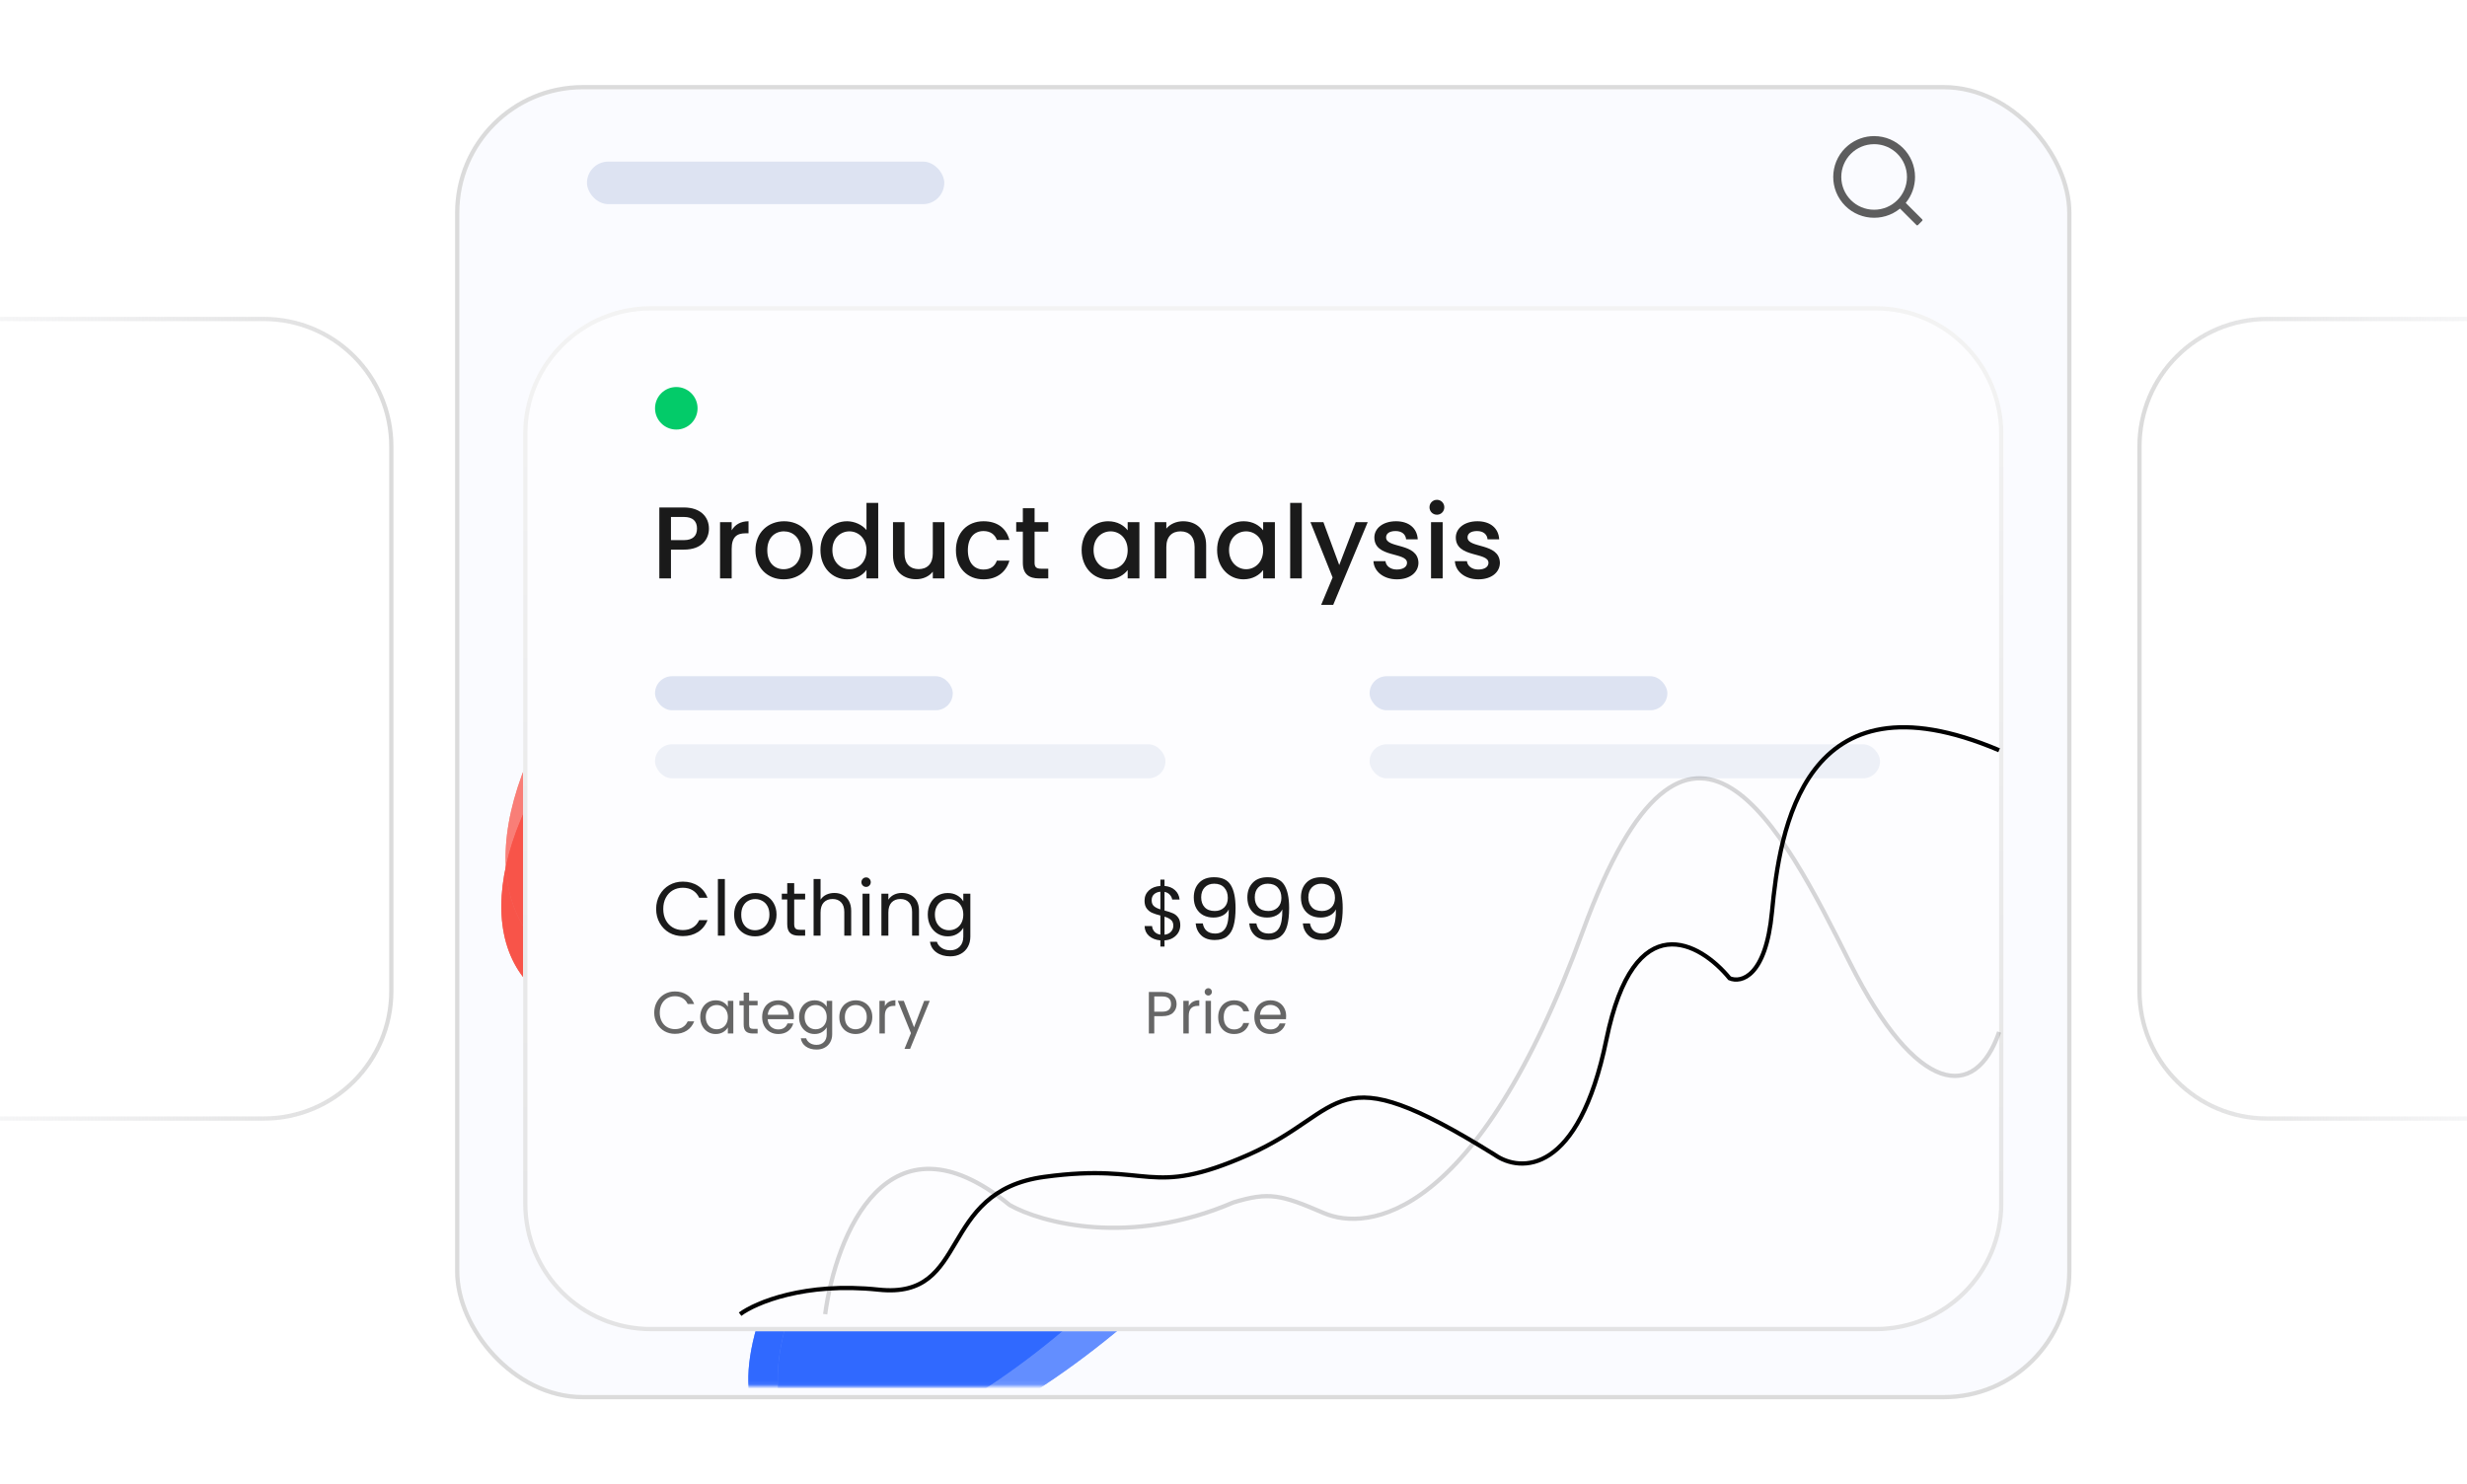 <svg width="580" height="349" viewBox="0 0 580 349" fill="none" xmlns="http://www.w3.org/2000/svg">
<path d="M151.934 134V122.75H150.26V120.878H154.004V134H151.934ZM157.489 130.436H159.379C159.613 131.606 160.387 132.272 161.755 132.272C163.393 132.272 164.221 131.174 164.221 127.826C163.627 128.654 162.493 129.104 161.305 129.104C159.001 129.104 157.129 127.682 157.129 124.91C157.129 122.3 158.731 120.572 161.485 120.572C164.869 120.572 166.003 122.894 166.003 127.196C166.003 131.624 165.067 133.982 161.629 133.982C158.911 133.982 157.651 132.308 157.489 130.436ZM161.665 127.376C163.123 127.376 163.987 126.386 163.987 124.91C163.987 123.236 163.033 122.282 161.539 122.282C160.009 122.282 159.091 123.344 159.091 124.856C159.091 126.206 159.847 127.376 161.665 127.376ZM168.249 127.268C168.249 123.524 169.257 120.644 172.929 120.644C176.601 120.644 177.609 123.524 177.609 127.268C177.609 131.084 176.601 133.964 172.929 133.964C169.257 133.964 168.249 131.084 168.249 127.268ZM175.593 127.268C175.593 124.82 175.323 122.516 172.929 122.516C170.535 122.516 170.265 124.82 170.265 127.268C170.265 129.842 170.535 132.092 172.929 132.092C175.323 132.092 175.593 129.842 175.593 127.268ZM184.172 122.912H186.08V126.638H189.716V128.366H186.08V132.092H184.172V128.366H180.536V126.638H184.172V122.912Z" fill="#1A1A1A"/>
<g filter="url(#filter0_d_1049_158)">
<rect x="107" y="16" width="380" height="309" rx="30" fill="#FAFBFF"/>
<rect x="107.5" y="16.5" width="379" height="308" rx="29.5" stroke="#DBDBDB"/>
</g>
<path d="M580 75H533C516.431 75 503 88.431 503 105V233C503 249.569 516.431 263 533 263H580" stroke="url(#paint0_linear_1049_158)"/>
<path d="M0 75H62C78.569 75 92 88.431 92 105V233C92 249.569 78.569 263 62 263H0" stroke="url(#paint1_linear_1049_158)"/>
<mask id="mask0_1049_158" style="mask-type:alpha" maskUnits="userSpaceOnUse" x="108" y="41" width="284" height="285">
<rect x="108.5" y="41.5" width="283" height="283.899" rx="29.5" fill="white" stroke="#DBDBDB"/>
</mask>
<g mask="url(#mask0_1049_158)">
<g filter="url(#filter1_f_1049_158)">
<ellipse cx="178.549" cy="183.45" rx="39.994" ry="72.348" transform="rotate(49.183 178.549 183.45)" fill="#EC776F"/>
</g>
<g filter="url(#filter2_f_1049_158)">
<ellipse cx="240.506" cy="276.302" rx="33.253" ry="85.458" transform="rotate(44.68 240.506 276.302)" fill="#6E96FF"/>
</g>
<g filter="url(#filter3_f_1049_158)">
<ellipse cx="227.798" cy="237.125" rx="92.12" ry="56.62" transform="rotate(-32.518 227.798 237.125)" fill="#F3AC1F" fill-opacity="0.345"/>
</g>
<g filter="url(#filter4_f_1049_158)">
<ellipse cx="178.549" cy="183.45" rx="39.994" ry="72.348" transform="rotate(49.183 178.549 183.45)" fill="#F85449"/>
</g>
<g filter="url(#filter5_f_1049_158)">
<ellipse cx="227.798" cy="237.125" rx="92.12" ry="56.62" transform="rotate(-32.518 227.798 237.125)" fill="#FFAF0F"/>
</g>
<g filter="url(#filter6_f_1049_158)">
<ellipse cx="240.506" cy="276.302" rx="33.253" ry="85.458" transform="rotate(44.68 240.506 276.302)" fill="#3069FF"/>
</g>
</g>
<g opacity="0.75">
<mask id="mask1_1049_158" style="mask-type:alpha" maskUnits="userSpaceOnUse" x="108" y="12" width="313" height="314">
<rect x="108.5" y="12.5" width="311.909" height="312.899" rx="29.5" fill="white" stroke="#DBDBDB"/>
</mask>
<g mask="url(#mask1_1049_158)">
<g filter="url(#filter7_f_1049_158)">
<ellipse cx="185.729" cy="168.95" rx="44.065" ry="79.713" transform="rotate(49.183 185.729 168.95)" fill="#EC776F"/>
</g>
<g filter="url(#filter8_f_1049_158)">
<ellipse cx="253.994" cy="271.254" rx="36.638" ry="94.157" transform="rotate(44.68 253.994 271.254)" fill="#6E96FF"/>
</g>
<g filter="url(#filter9_f_1049_158)">
<ellipse cx="239.991" cy="228.088" rx="101.497" ry="62.384" transform="rotate(-32.518 239.991 228.088)" fill="#F3AC1F" fill-opacity="0.345"/>
</g>
<g filter="url(#filter10_f_1049_158)">
<ellipse cx="185.729" cy="168.95" rx="44.065" ry="79.713" transform="rotate(49.183 185.729 168.95)" fill="#F85449"/>
</g>
<g filter="url(#filter11_f_1049_158)">
<ellipse cx="239.991" cy="228.088" rx="101.497" ry="62.384" transform="rotate(-32.518 239.991 228.088)" fill="#FFAF0F"/>
</g>
<g filter="url(#filter12_f_1049_158)">
<ellipse cx="253.994" cy="271.254" rx="36.638" ry="94.157" transform="rotate(44.68 253.994 271.254)" fill="#3069FF"/>
</g>
</g>
</g>
<g filter="url(#filter13_d_1049_158)">
<path d="M123 98C123 81.431 136.431 68 153 68H441C457.569 68 471 81.431 471 98V279C471 295.569 457.569 309 441 309H153C136.431 309 123 295.569 123 279V98Z" fill="#FDFDFF"/>
<path d="M123.5 98C123.5 81.708 136.708 68.5 153 68.5H441C457.292 68.5 470.5 81.708 470.5 98V279C470.5 295.292 457.292 308.5 441 308.5H153C136.708 308.5 123.5 295.292 123.5 279V98Z" stroke="url(#paint2_linear_1049_158)"/>
</g>
<g filter="url(#filter14_d_1049_158)">
<circle cx="159" cy="96" r="5" fill="#03CB69"/>
</g>
<path d="M157.747 127H160.771C162.907 127 163.867 125.968 163.867 124.288C163.867 122.56 162.907 121.552 160.771 121.552H157.747V127ZM166.675 124.288C166.675 126.664 165.115 129.232 160.771 129.232H157.747V136H155.011V119.32H160.771C164.731 119.32 166.675 121.576 166.675 124.288ZM172.02 129.04V136H169.284V122.776H172.02V124.696C172.788 123.376 174.108 122.56 175.98 122.56V125.392H175.284C173.268 125.392 172.02 126.232 172.02 129.04ZM191.095 129.376C191.095 133.528 188.023 136.216 184.231 136.216C180.463 136.216 177.607 133.528 177.607 129.376C177.607 125.224 180.583 122.56 184.351 122.56C188.119 122.56 191.095 125.224 191.095 129.376ZM180.391 129.376C180.391 132.376 182.167 133.84 184.231 133.84C186.271 133.84 188.287 132.376 188.287 129.376C188.287 126.376 186.343 124.936 184.303 124.936C182.239 124.936 180.391 126.376 180.391 129.376ZM192.888 129.328C192.888 125.248 195.648 122.56 199.152 122.56C200.88 122.56 202.704 123.376 203.712 124.624V118.24H206.472V136H203.712V134.008C202.872 135.208 201.288 136.216 199.128 136.216C195.648 136.216 192.888 133.408 192.888 129.328ZM203.712 129.376C203.712 126.544 201.768 124.936 199.704 124.936C197.664 124.936 195.696 126.472 195.696 129.328C195.696 132.184 197.664 133.84 199.704 133.84C201.768 133.84 203.712 132.232 203.712 129.376ZM222.042 122.776V136H219.306V134.416C218.442 135.544 216.954 136.192 215.394 136.192C212.298 136.192 209.946 134.248 209.946 130.552V122.776H212.658V130.144C212.658 132.568 213.978 133.816 215.97 133.816C217.986 133.816 219.306 132.568 219.306 130.144V122.776H222.042ZM224.74 129.376C224.74 125.248 227.428 122.56 231.22 122.56C234.46 122.56 236.572 124.168 237.316 126.952H234.364C233.908 125.68 232.852 124.864 231.22 124.864C229.012 124.864 227.548 126.496 227.548 129.376C227.548 132.28 229.012 133.912 231.22 133.912C232.852 133.912 233.86 133.192 234.364 131.824H237.316C236.572 134.416 234.46 136.216 231.22 136.216C227.428 136.216 224.74 133.528 224.74 129.376ZM240.474 132.328V125.008H238.914V122.776H240.474V119.488H243.234V122.776H246.45V125.008H243.234V132.328C243.234 133.312 243.618 133.72 244.77 133.72H246.45V136H244.29C241.938 136 240.474 135.016 240.474 132.328ZM254.294 129.328C254.294 125.248 257.054 122.56 260.534 122.56C262.766 122.56 264.302 123.616 265.118 124.696V122.776H267.878V136H265.118V134.032C264.278 135.16 262.694 136.216 260.486 136.216C257.054 136.216 254.294 133.408 254.294 129.328ZM265.118 129.376C265.118 126.544 263.174 124.936 261.11 124.936C259.07 124.936 257.102 126.472 257.102 129.328C257.102 132.184 259.07 133.84 261.11 133.84C263.174 133.84 265.118 132.232 265.118 129.376ZM280.856 136V128.608C280.856 126.184 279.536 124.936 277.544 124.936C275.528 124.936 274.208 126.184 274.208 128.608V136H271.472V122.776H274.208V124.288C275.096 123.208 276.56 122.56 278.144 122.56C281.24 122.56 283.568 124.504 283.568 128.2V136H280.856ZM286.146 129.328C286.146 125.248 288.906 122.56 292.386 122.56C294.618 122.56 296.154 123.616 296.97 124.696V122.776H299.73V136H296.97V134.032C296.13 135.16 294.546 136.216 292.338 136.216C288.906 136.216 286.146 133.408 286.146 129.328ZM296.97 129.376C296.97 126.544 295.026 124.936 292.962 124.936C290.922 124.936 288.954 126.472 288.954 129.328C288.954 132.184 290.922 133.84 292.962 133.84C295.026 133.84 296.97 132.232 296.97 129.376ZM303.323 136V118.24H306.059V136H303.323ZM314.86 132.856L318.724 122.776H321.556L313.444 142.216H310.612L313.3 135.784L308.092 122.776H311.14L314.86 132.856ZM333.484 132.304C333.484 134.536 331.54 136.216 328.42 136.216C325.252 136.216 323.02 134.344 322.9 131.944H325.732C325.828 133.024 326.86 133.912 328.372 133.912C329.956 133.912 330.796 133.24 330.796 132.328C330.796 129.736 323.116 131.224 323.116 126.376C323.116 124.264 325.084 122.56 328.204 122.56C331.204 122.56 333.172 124.168 333.316 126.808H330.58C330.484 125.656 329.596 124.864 328.108 124.864C326.644 124.864 325.876 125.464 325.876 126.352C325.876 129.016 333.34 127.528 333.484 132.304ZM336.441 136V122.776H339.177V136H336.441ZM337.833 121.024C336.849 121.024 336.081 120.256 336.081 119.272C336.081 118.288 336.849 117.52 337.833 117.52C338.793 117.52 339.561 118.288 339.561 119.272C339.561 120.256 338.793 121.024 337.833 121.024ZM352.633 132.304C352.633 134.536 350.689 136.216 347.569 136.216C344.401 136.216 342.169 134.344 342.049 131.944H344.881C344.977 133.024 346.009 133.912 347.521 133.912C349.105 133.912 349.945 133.24 349.945 132.328C349.945 129.736 342.265 131.224 342.265 126.376C342.265 124.264 344.233 122.56 347.353 122.56C350.353 122.56 352.321 124.168 352.465 126.808H349.729C349.633 125.656 348.745 124.864 347.257 124.864C345.793 124.864 345.025 125.464 345.025 126.352C345.025 129.016 352.489 127.528 352.633 132.304Z" fill="#1A1A1A"/>
<path d="M154.261 213.718C154.261 212.494 154.537 211.396 155.089 210.424C155.641 209.44 156.391 208.672 157.339 208.12C158.299 207.568 159.361 207.292 160.525 207.292C161.893 207.292 163.087 207.622 164.107 208.282C165.127 208.942 165.871 209.878 166.339 211.09H164.377C164.029 210.334 163.525 209.752 162.865 209.344C162.217 208.936 161.437 208.732 160.525 208.732C159.649 208.732 158.863 208.936 158.167 209.344C157.471 209.752 156.925 210.334 156.529 211.09C156.133 211.834 155.935 212.71 155.935 213.718C155.935 214.714 156.133 215.59 156.529 216.346C156.925 217.09 157.471 217.666 158.167 218.074C158.863 218.482 159.649 218.686 160.525 218.686C161.437 218.686 162.217 218.488 162.865 218.092C163.525 217.684 164.029 217.102 164.377 216.346H166.339C165.871 217.546 165.127 218.476 164.107 219.136C163.087 219.784 161.893 220.108 160.525 220.108C159.361 220.108 158.299 219.838 157.339 219.298C156.391 218.746 155.641 217.984 155.089 217.012C154.537 216.04 154.261 214.942 154.261 213.718ZM170.416 206.68V220H168.778V206.68H170.416ZM177.509 220.162C176.585 220.162 175.745 219.952 174.989 219.532C174.245 219.112 173.657 218.518 173.225 217.75C172.805 216.97 172.595 216.07 172.595 215.05C172.595 214.042 172.811 213.154 173.243 212.386C173.687 211.606 174.287 211.012 175.043 210.604C175.799 210.184 176.645 209.974 177.581 209.974C178.517 209.974 179.363 210.184 180.119 210.604C180.875 211.012 181.469 211.6 181.901 212.368C182.345 213.136 182.567 214.03 182.567 215.05C182.567 216.07 182.339 216.97 181.883 217.75C181.439 218.518 180.833 219.112 180.065 219.532C179.297 219.952 178.445 220.162 177.509 220.162ZM177.509 218.722C178.097 218.722 178.649 218.584 179.165 218.308C179.681 218.032 180.095 217.618 180.407 217.066C180.731 216.514 180.893 215.842 180.893 215.05C180.893 214.258 180.737 213.586 180.425 213.034C180.113 212.482 179.705 212.074 179.201 211.81C178.697 211.534 178.151 211.396 177.563 211.396C176.963 211.396 176.411 211.534 175.907 211.81C175.415 212.074 175.019 212.482 174.719 213.034C174.419 213.586 174.269 214.258 174.269 215.05C174.269 215.854 174.413 216.532 174.701 217.084C175.001 217.636 175.397 218.05 175.889 218.326C176.381 218.59 176.921 218.722 177.509 218.722ZM186.719 211.486V217.3C186.719 217.78 186.821 218.122 187.025 218.326C187.229 218.518 187.583 218.614 188.087 218.614H189.293V220H187.817C186.905 220 186.221 219.79 185.765 219.37C185.309 218.95 185.081 218.26 185.081 217.3V211.486H183.803V210.136H185.081V207.652H186.719V210.136H189.293V211.486H186.719ZM196.174 209.956C196.918 209.956 197.59 210.118 198.19 210.442C198.79 210.754 199.258 211.228 199.594 211.864C199.942 212.5 200.116 213.274 200.116 214.186V220H198.496V214.42C198.496 213.436 198.25 212.686 197.758 212.17C197.266 211.642 196.594 211.378 195.742 211.378C194.878 211.378 194.188 211.648 193.672 212.188C193.168 212.728 192.916 213.514 192.916 214.546V220H191.278V206.68H192.916V211.54C193.24 211.036 193.684 210.646 194.248 210.37C194.824 210.094 195.466 209.956 196.174 209.956ZM203.637 208.534C203.325 208.534 203.061 208.426 202.845 208.21C202.629 207.994 202.521 207.73 202.521 207.418C202.521 207.106 202.629 206.842 202.845 206.626C203.061 206.41 203.325 206.302 203.637 206.302C203.937 206.302 204.189 206.41 204.393 206.626C204.609 206.842 204.717 207.106 204.717 207.418C204.717 207.73 204.609 207.994 204.393 208.21C204.189 208.426 203.937 208.534 203.637 208.534ZM204.429 210.136V220H202.791V210.136H204.429ZM212.027 209.956C213.227 209.956 214.199 210.322 214.943 211.054C215.687 211.774 216.059 212.818 216.059 214.186V220H214.439V214.42C214.439 213.436 214.193 212.686 213.701 212.17C213.209 211.642 212.537 211.378 211.685 211.378C210.821 211.378 210.131 211.648 209.615 212.188C209.111 212.728 208.859 213.514 208.859 214.546V220H207.221V210.136H208.859V211.54C209.183 211.036 209.621 210.646 210.173 210.37C210.737 210.094 211.355 209.956 212.027 209.956ZM222.803 209.974C223.655 209.974 224.399 210.16 225.035 210.532C225.683 210.904 226.163 211.372 226.475 211.936V210.136H228.131V220.216C228.131 221.116 227.939 221.914 227.555 222.61C227.171 223.318 226.619 223.87 225.899 224.266C225.191 224.662 224.363 224.86 223.415 224.86C222.119 224.86 221.039 224.554 220.175 223.942C219.311 223.33 218.801 222.496 218.645 221.44H220.265C220.445 222.04 220.817 222.52 221.381 222.88C221.945 223.252 222.623 223.438 223.415 223.438C224.315 223.438 225.047 223.156 225.611 222.592C226.187 222.028 226.475 221.236 226.475 220.216V218.146C226.151 218.722 225.671 219.202 225.035 219.586C224.399 219.97 223.655 220.162 222.803 220.162C221.927 220.162 221.129 219.946 220.409 219.514C219.701 219.082 219.143 218.476 218.735 217.696C218.327 216.916 218.123 216.028 218.123 215.032C218.123 214.024 218.327 213.142 218.735 212.386C219.143 211.618 219.701 211.024 220.409 210.604C221.129 210.184 221.927 209.974 222.803 209.974ZM226.475 215.05C226.475 214.306 226.325 213.658 226.025 213.106C225.725 212.554 225.317 212.134 224.801 211.846C224.297 211.546 223.739 211.396 223.127 211.396C222.515 211.396 221.957 211.54 221.453 211.828C220.949 212.116 220.547 212.536 220.247 213.088C219.947 213.64 219.797 214.288 219.797 215.032C219.797 215.788 219.947 216.448 220.247 217.012C220.547 217.564 220.949 217.99 221.453 218.29C221.957 218.578 222.515 218.722 223.127 218.722C223.739 218.722 224.297 218.578 224.801 218.29C225.317 217.99 225.725 217.564 226.025 217.012C226.325 216.448 226.475 215.794 226.475 215.05Z" fill="#1A1A1A"/>
<path d="M277.491 217.562C277.491 218.138 277.347 218.69 277.059 219.218C276.771 219.734 276.345 220.166 275.781 220.514C275.229 220.862 274.563 221.06 273.783 221.108V222.566H272.811V221.108C271.719 221.012 270.831 220.664 270.147 220.064C269.463 219.452 269.115 218.678 269.103 217.742H270.849C270.897 218.246 271.083 218.684 271.407 219.056C271.743 219.428 272.211 219.662 272.811 219.758V215.258C272.007 215.054 271.359 214.844 270.867 214.628C270.375 214.412 269.955 214.076 269.607 213.62C269.259 213.164 269.085 212.552 269.085 211.784C269.085 210.812 269.421 210.008 270.093 209.372C270.777 208.736 271.683 208.382 272.811 208.31V206.816H273.783V208.31C274.803 208.394 275.625 208.724 276.249 209.3C276.873 209.864 277.233 210.602 277.329 211.514H275.583C275.523 211.094 275.337 210.716 275.025 210.38C274.713 210.032 274.299 209.804 273.783 209.696V214.088C274.575 214.292 275.217 214.502 275.709 214.718C276.213 214.922 276.633 215.252 276.969 215.708C277.317 216.164 277.491 216.782 277.491 217.562ZM270.759 211.694C270.759 212.282 270.933 212.732 271.281 213.044C271.629 213.356 272.139 213.614 272.811 213.818V209.66C272.187 209.72 271.689 209.924 271.317 210.272C270.945 210.608 270.759 211.082 270.759 211.694ZM273.783 219.776C274.431 219.704 274.935 219.47 275.295 219.074C275.667 218.678 275.853 218.204 275.853 217.652C275.853 217.064 275.673 216.614 275.313 216.302C274.953 215.978 274.443 215.72 273.783 215.528V219.776ZM282.782 217.12C282.915 217.88 283.222 218.467 283.702 218.88C284.195 219.293 284.855 219.5 285.682 219.5C286.789 219.5 287.602 219.067 288.122 218.2C288.655 217.333 288.909 215.873 288.882 213.82C288.602 214.42 288.135 214.893 287.482 215.24C286.829 215.573 286.102 215.74 285.302 215.74C284.409 215.74 283.609 215.56 282.902 215.2C282.209 214.827 281.662 214.287 281.262 213.58C280.862 212.873 280.662 212.02 280.662 211.02C280.662 209.593 281.075 208.447 281.902 207.58C282.729 206.7 283.902 206.26 285.422 206.26C287.289 206.26 288.595 206.867 289.342 208.08C290.102 209.293 290.482 211.1 290.482 213.5C290.482 215.18 290.329 216.567 290.022 217.66C289.729 218.753 289.222 219.587 288.502 220.16C287.795 220.733 286.822 221.02 285.582 221.02C284.222 221.02 283.162 220.653 282.402 219.92C281.642 219.187 281.209 218.253 281.102 217.12H282.782ZM285.602 214.2C286.495 214.2 287.229 213.927 287.802 213.38C288.375 212.82 288.662 212.067 288.662 211.12C288.662 210.12 288.382 209.313 287.822 208.7C287.262 208.087 286.475 207.78 285.462 207.78C284.529 207.78 283.782 208.073 283.222 208.66C282.675 209.247 282.402 210.02 282.402 210.98C282.402 211.953 282.675 212.733 283.222 213.32C283.769 213.907 284.562 214.2 285.602 214.2ZM295.38 217.12C295.513 217.88 295.82 218.467 296.3 218.88C296.793 219.293 297.453 219.5 298.28 219.5C299.386 219.5 300.2 219.067 300.72 218.2C301.253 217.333 301.506 215.873 301.48 213.82C301.2 214.42 300.733 214.893 300.08 215.24C299.426 215.573 298.7 215.74 297.9 215.74C297.006 215.74 296.206 215.56 295.5 215.2C294.806 214.827 294.26 214.287 293.86 213.58C293.46 212.873 293.26 212.02 293.26 211.02C293.26 209.593 293.673 208.447 294.5 207.58C295.326 206.7 296.5 206.26 298.02 206.26C299.886 206.26 301.193 206.867 301.94 208.08C302.7 209.293 303.08 211.1 303.08 213.5C303.08 215.18 302.926 216.567 302.62 217.66C302.326 218.753 301.82 219.587 301.1 220.16C300.393 220.733 299.42 221.02 298.18 221.02C296.82 221.02 295.76 220.653 295 219.92C294.24 219.187 293.806 218.253 293.7 217.12H295.38ZM298.2 214.2C299.093 214.2 299.826 213.927 300.4 213.38C300.973 212.82 301.26 212.067 301.26 211.12C301.26 210.12 300.98 209.313 300.42 208.7C299.86 208.087 299.073 207.78 298.06 207.78C297.126 207.78 296.38 208.073 295.82 208.66C295.273 209.247 295 210.02 295 210.98C295 211.953 295.273 212.733 295.82 213.32C296.366 213.907 297.16 214.2 298.2 214.2ZM307.977 217.12C308.111 217.88 308.417 218.467 308.897 218.88C309.391 219.293 310.051 219.5 310.877 219.5C311.984 219.5 312.797 219.067 313.317 218.2C313.851 217.333 314.104 215.873 314.077 213.82C313.797 214.42 313.331 214.893 312.677 215.24C312.024 215.573 311.297 215.74 310.497 215.74C309.604 215.74 308.804 215.56 308.097 215.2C307.404 214.827 306.857 214.287 306.457 213.58C306.057 212.873 305.857 212.02 305.857 211.02C305.857 209.593 306.271 208.447 307.097 207.58C307.924 206.7 309.097 206.26 310.617 206.26C312.484 206.26 313.791 206.867 314.537 208.08C315.297 209.293 315.677 211.1 315.677 213.5C315.677 215.18 315.524 216.567 315.217 217.66C314.924 218.753 314.417 219.587 313.697 220.16C312.991 220.733 312.017 221.02 310.777 221.02C309.417 221.02 308.357 220.653 307.597 219.92C306.837 219.187 306.404 218.253 306.297 217.12H307.977ZM310.797 214.2C311.691 214.2 312.424 213.927 312.997 213.38C313.571 212.82 313.857 212.067 313.857 211.12C313.857 210.12 313.577 209.313 313.017 208.7C312.457 208.087 311.671 207.78 310.657 207.78C309.724 207.78 308.977 208.073 308.417 208.66C307.871 209.247 307.597 210.02 307.597 210.98C307.597 211.953 307.871 212.733 308.417 213.32C308.964 213.907 309.757 214.2 310.797 214.2Z" fill="#1A1A1A"/>
<path d="M153.81 238.114C153.81 237.162 154.025 236.308 154.454 235.552C154.883 234.787 155.467 234.189 156.204 233.76C156.951 233.331 157.777 233.116 158.682 233.116C159.746 233.116 160.675 233.373 161.468 233.886C162.261 234.399 162.84 235.127 163.204 236.07H161.678C161.407 235.482 161.015 235.029 160.502 234.712C159.998 234.395 159.391 234.236 158.682 234.236C158.001 234.236 157.389 234.395 156.848 234.712C156.307 235.029 155.882 235.482 155.574 236.07C155.266 236.649 155.112 237.33 155.112 238.114C155.112 238.889 155.266 239.57 155.574 240.158C155.882 240.737 156.307 241.185 156.848 241.502C157.389 241.819 158.001 241.978 158.682 241.978C159.391 241.978 159.998 241.824 160.502 241.516C161.015 241.199 161.407 240.746 161.678 240.158H163.204C162.84 241.091 162.261 241.815 161.468 242.328C160.675 242.832 159.746 243.084 158.682 243.084C157.777 243.084 156.951 242.874 156.204 242.454C155.467 242.025 154.883 241.432 154.454 240.676C154.025 239.92 153.81 239.066 153.81 238.114ZM164.624 239.136C164.624 238.352 164.783 237.666 165.1 237.078C165.418 236.481 165.852 236.019 166.402 235.692C166.962 235.365 167.583 235.202 168.264 235.202C168.936 235.202 169.52 235.347 170.014 235.636C170.509 235.925 170.878 236.289 171.12 236.728V235.328H172.408V243H171.12V241.572C170.868 242.02 170.49 242.393 169.986 242.692C169.492 242.981 168.913 243.126 168.25 243.126C167.569 243.126 166.953 242.958 166.402 242.622C165.852 242.286 165.418 241.815 165.1 241.208C164.783 240.601 164.624 239.911 164.624 239.136ZM171.12 239.15C171.12 238.571 171.004 238.067 170.77 237.638C170.537 237.209 170.22 236.882 169.818 236.658C169.426 236.425 168.992 236.308 168.516 236.308C168.04 236.308 167.606 236.42 167.214 236.644C166.822 236.868 166.51 237.195 166.276 237.624C166.043 238.053 165.926 238.557 165.926 239.136C165.926 239.724 166.043 240.237 166.276 240.676C166.51 241.105 166.822 241.437 167.214 241.67C167.606 241.894 168.04 242.006 168.516 242.006C168.992 242.006 169.426 241.894 169.818 241.67C170.22 241.437 170.537 241.105 170.77 240.676C171.004 240.237 171.12 239.729 171.12 239.15ZM176.115 236.378V240.9C176.115 241.273 176.195 241.539 176.353 241.698C176.512 241.847 176.787 241.922 177.179 241.922H178.117V243H176.969C176.26 243 175.728 242.837 175.373 242.51C175.019 242.183 174.841 241.647 174.841 240.9V236.378H173.847V235.328H174.841V233.396H176.115V235.328H178.117V236.378H176.115ZM186.661 238.87C186.661 239.113 186.647 239.369 186.619 239.64H180.487C180.534 240.396 180.79 240.989 181.257 241.418C181.733 241.838 182.307 242.048 182.979 242.048C183.53 242.048 183.987 241.922 184.351 241.67C184.724 241.409 184.986 241.063 185.135 240.634H186.507C186.302 241.371 185.891 241.973 185.275 242.44C184.659 242.897 183.894 243.126 182.979 243.126C182.251 243.126 181.598 242.963 181.019 242.636C180.45 242.309 180.002 241.847 179.675 241.25C179.348 240.643 179.185 239.943 179.185 239.15C179.185 238.357 179.344 237.661 179.661 237.064C179.978 236.467 180.422 236.009 180.991 235.692C181.57 235.365 182.232 235.202 182.979 235.202C183.707 235.202 184.351 235.361 184.911 235.678C185.471 235.995 185.9 236.434 186.199 236.994C186.507 237.545 186.661 238.17 186.661 238.87ZM185.345 238.604C185.345 238.119 185.238 237.703 185.023 237.358C184.808 237.003 184.514 236.737 184.141 236.56C183.777 236.373 183.371 236.28 182.923 236.28C182.279 236.28 181.728 236.485 181.271 236.896C180.823 237.307 180.566 237.876 180.501 238.604H185.345ZM191.507 235.202C192.169 235.202 192.748 235.347 193.243 235.636C193.747 235.925 194.12 236.289 194.363 236.728V235.328H195.651V243.168C195.651 243.868 195.501 244.489 195.203 245.03C194.904 245.581 194.475 246.01 193.915 246.318C193.364 246.626 192.72 246.78 191.983 246.78C190.975 246.78 190.135 246.542 189.463 246.066C188.791 245.59 188.394 244.941 188.273 244.12H189.533C189.673 244.587 189.962 244.96 190.401 245.24C190.839 245.529 191.367 245.674 191.983 245.674C192.683 245.674 193.252 245.455 193.691 245.016C194.139 244.577 194.363 243.961 194.363 243.168V241.558C194.111 242.006 193.737 242.379 193.243 242.678C192.748 242.977 192.169 243.126 191.507 243.126C190.825 243.126 190.205 242.958 189.645 242.622C189.094 242.286 188.66 241.815 188.343 241.208C188.025 240.601 187.867 239.911 187.867 239.136C187.867 238.352 188.025 237.666 188.343 237.078C188.66 236.481 189.094 236.019 189.645 235.692C190.205 235.365 190.825 235.202 191.507 235.202ZM194.363 239.15C194.363 238.571 194.246 238.067 194.013 237.638C193.779 237.209 193.462 236.882 193.061 236.658C192.669 236.425 192.235 236.308 191.759 236.308C191.283 236.308 190.849 236.42 190.457 236.644C190.065 236.868 189.752 237.195 189.519 237.624C189.285 238.053 189.169 238.557 189.169 239.136C189.169 239.724 189.285 240.237 189.519 240.676C189.752 241.105 190.065 241.437 190.457 241.67C190.849 241.894 191.283 242.006 191.759 242.006C192.235 242.006 192.669 241.894 193.061 241.67C193.462 241.437 193.779 241.105 194.013 240.676C194.246 240.237 194.363 239.729 194.363 239.15ZM201.15 243.126C200.431 243.126 199.778 242.963 199.19 242.636C198.611 242.309 198.154 241.847 197.818 241.25C197.491 240.643 197.328 239.943 197.328 239.15C197.328 238.366 197.496 237.675 197.832 237.078C198.177 236.471 198.644 236.009 199.232 235.692C199.82 235.365 200.478 235.202 201.206 235.202C201.934 235.202 202.592 235.365 203.18 235.692C203.768 236.009 204.23 236.467 204.566 237.064C204.911 237.661 205.084 238.357 205.084 239.15C205.084 239.943 204.906 240.643 204.552 241.25C204.206 241.847 203.735 242.309 203.138 242.636C202.54 242.963 201.878 243.126 201.15 243.126ZM201.15 242.006C201.607 242.006 202.036 241.899 202.438 241.684C202.839 241.469 203.161 241.147 203.404 240.718C203.656 240.289 203.782 239.766 203.782 239.15C203.782 238.534 203.66 238.011 203.418 237.582C203.175 237.153 202.858 236.835 202.466 236.63C202.074 236.415 201.649 236.308 201.192 236.308C200.725 236.308 200.296 236.415 199.904 236.63C199.521 236.835 199.213 237.153 198.98 237.582C198.746 238.011 198.63 238.534 198.63 239.15C198.63 239.775 198.742 240.303 198.966 240.732C199.199 241.161 199.507 241.483 199.89 241.698C200.272 241.903 200.692 242.006 201.15 242.006ZM208.033 236.574C208.257 236.135 208.574 235.795 208.985 235.552C209.405 235.309 209.913 235.188 210.511 235.188V236.504H210.175C208.747 236.504 208.033 237.279 208.033 238.828V243H206.759V235.328H208.033V236.574ZM218.589 235.328L213.969 246.612H212.653L214.165 242.916L211.071 235.328H212.485L214.893 241.544L217.273 235.328H218.589Z" fill="#666666"/>
<path d="M276.622 236.098C276.622 236.91 276.342 237.587 275.782 238.128C275.231 238.66 274.386 238.926 273.248 238.926H271.372V243H270.098V233.242H273.248C274.349 233.242 275.184 233.508 275.754 234.04C276.332 234.572 276.622 235.258 276.622 236.098ZM273.248 237.876C273.957 237.876 274.48 237.722 274.816 237.414C275.152 237.106 275.32 236.667 275.32 236.098C275.32 234.894 274.629 234.292 273.248 234.292H271.372V237.876H273.248ZM279.479 236.574C279.703 236.135 280.02 235.795 280.431 235.552C280.851 235.309 281.36 235.188 281.957 235.188V236.504H281.621C280.193 236.504 279.479 237.279 279.479 238.828V243H278.205V235.328H279.479V236.574ZM284.086 234.082C283.843 234.082 283.638 233.998 283.47 233.83C283.302 233.662 283.218 233.457 283.218 233.214C283.218 232.971 283.302 232.766 283.47 232.598C283.638 232.43 283.843 232.346 284.086 232.346C284.319 232.346 284.515 232.43 284.674 232.598C284.842 232.766 284.926 232.971 284.926 233.214C284.926 233.457 284.842 233.662 284.674 233.83C284.515 233.998 284.319 234.082 284.086 234.082ZM284.702 235.328V243H283.428V235.328H284.702ZM286.397 239.15C286.397 238.357 286.556 237.666 286.873 237.078C287.19 236.481 287.629 236.019 288.189 235.692C288.758 235.365 289.407 235.202 290.135 235.202C291.078 235.202 291.852 235.431 292.459 235.888C293.075 236.345 293.481 236.98 293.677 237.792H292.305C292.174 237.325 291.918 236.957 291.535 236.686C291.162 236.415 290.695 236.28 290.135 236.28C289.407 236.28 288.819 236.532 288.371 237.036C287.923 237.531 287.699 238.235 287.699 239.15C287.699 240.074 287.923 240.788 288.371 241.292C288.819 241.796 289.407 242.048 290.135 242.048C290.695 242.048 291.162 241.917 291.535 241.656C291.908 241.395 292.165 241.021 292.305 240.536H293.677C293.472 241.32 293.061 241.95 292.445 242.426C291.829 242.893 291.059 243.126 290.135 243.126C289.407 243.126 288.758 242.963 288.189 242.636C287.629 242.309 287.19 241.847 286.873 241.25C286.556 240.653 286.397 239.953 286.397 239.15ZM302.377 238.87C302.377 239.113 302.363 239.369 302.335 239.64H296.203C296.249 240.396 296.506 240.989 296.973 241.418C297.449 241.838 298.023 242.048 298.695 242.048C299.245 242.048 299.703 241.922 300.067 241.67C300.44 241.409 300.701 241.063 300.851 240.634H302.223C302.017 241.371 301.607 241.973 300.991 242.44C300.375 242.897 299.609 243.126 298.695 243.126C297.967 243.126 297.313 242.963 296.735 242.636C296.165 242.309 295.717 241.847 295.391 241.25C295.064 240.643 294.901 239.943 294.901 239.15C294.901 238.357 295.059 237.661 295.377 237.064C295.694 236.467 296.137 236.009 296.707 235.692C297.285 235.365 297.948 235.202 298.695 235.202C299.423 235.202 300.067 235.361 300.627 235.678C301.187 235.995 301.616 236.434 301.915 236.994C302.223 237.545 302.377 238.17 302.377 238.87ZM301.061 238.604C301.061 238.119 300.953 237.703 300.739 237.358C300.524 237.003 300.23 236.737 299.857 236.56C299.493 236.373 299.087 236.28 298.639 236.28C297.995 236.28 297.444 236.485 296.987 236.896C296.539 237.307 296.282 237.876 296.217 238.604H301.061Z" fill="#666666"/>
<rect x="154" y="159" width="70" height="8" rx="4" fill="#DDE3F2"/>
<rect x="322" y="159" width="70" height="8" rx="4" fill="#DDE3F2"/>
<rect x="154" y="175" width="120" height="8" rx="4" fill="#EDF0F7"/>
<rect x="322" y="175" width="120" height="8" rx="4" fill="#EDF0F7"/>
<path d="M174 309C177.621 306.31 189.207 301.39 206.587 303.235C228.312 305.541 220.165 280.175 245.511 276.716C270.856 273.256 269.951 281.904 293.486 271.527C317.021 261.15 312.495 247.313 351.419 271.527C357.454 275.755 371.152 276.254 377.67 244.43C384.187 212.607 399.696 221.562 406.636 230.018C409.352 231.171 415.145 229.672 416.593 214.452C418.404 195.427 423.835 156.801 470 176.402" stroke="black"/>
<path opacity="0.16" d="M194 309C196.462 290.642 208.585 259.808 237.385 283.34C244.769 287.512 265.631 293.228 290 282.714C298.308 280.21 301.077 280.836 311.231 285.217C321.385 289.598 347.231 287.095 372.154 218.877C397.023 150.807 419.134 194.901 434.821 226.183L434.923 226.387C450.615 257.68 464.462 258.931 470 242.659" stroke="black"/>
<rect x="138" y="38" width="84" height="10" rx="5" fill="#DDE3F2"/>
<g opacity="0.7" clip-path="url(#clip0_1049_158)">
<path d="M440.614 32.001C445.925 32.001 450.231 36.3 450.232 41.603C450.232 43.829 449.459 45.986 448.044 47.705L451.939 51.603C452.02 51.685 452.02 51.817 451.939 51.899L450.893 52.941C450.811 53.022 450.679 53.022 450.596 52.941L446.699 49.042C442.586 52.397 436.528 51.786 433.167 47.679C429.808 43.57 430.419 37.52 434.534 34.165C436.25 32.767 438.396 32 440.612 32H440.614V32.001ZM440.614 33.897C436.35 33.897 432.893 37.348 432.893 41.606C432.893 45.864 436.35 49.316 440.614 49.316C444.878 49.316 448.334 45.864 448.334 41.606C448.334 37.348 444.878 33.895 440.614 33.895V33.897Z" fill="#1A1A1A"/>
</g>
<defs>
<filter id="filter0_d_1049_158" x="87" y="0" width="420" height="349" filterUnits="userSpaceOnUse" color-interpolation-filters="sRGB">
<feFlood flood-opacity="0" result="BackgroundImageFix"/>
<feColorMatrix in="SourceAlpha" type="matrix" values="0 0 0 0 0 0 0 0 0 0 0 0 0 0 0 0 0 0 127 0" result="hardAlpha"/>
<feMorphology radius="6" operator="dilate" in="SourceAlpha" result="effect1_dropShadow_1049_158"/>
<feOffset dy="4"/>
<feGaussianBlur stdDeviation="7"/>
<feComposite in2="hardAlpha" operator="out"/>
<feColorMatrix type="matrix" values="0 0 0 0 0.857 0 0 0 0 0.87 0 0 0 0 0.924 0 0 0 0.14 0"/>
<feBlend mode="normal" in2="BackgroundImageFix" result="effect1_dropShadow_1049_158"/>
<feBlend mode="normal" in="SourceGraphic" in2="effect1_dropShadow_1049_158" result="shape"/>
</filter>
<filter id="filter1_f_1049_158" x="17.861" y="27.296" width="321.376" height="312.307" filterUnits="userSpaceOnUse" color-interpolation-filters="sRGB">
<feFlood flood-opacity="0" result="BackgroundImageFix"/>
<feBlend mode="normal" in="SourceGraphic" in2="BackgroundImageFix" result="shape"/>
<feGaussianBlur stdDeviation="50" result="effect1_foregroundBlur_1049_158"/>
</filter>
<filter id="filter2_f_1049_158" x="75.915" y="111.177" width="329.183" height="330.251" filterUnits="userSpaceOnUse" color-interpolation-filters="sRGB">
<feFlood flood-opacity="0" result="BackgroundImageFix"/>
<feBlend mode="normal" in="SourceGraphic" in2="BackgroundImageFix" result="shape"/>
<feGaussianBlur stdDeviation="50" result="effect1_foregroundBlur_1049_158"/>
</filter>
<filter id="filter3_f_1049_158" x="44.347" y="68.337" width="366.901" height="337.576" filterUnits="userSpaceOnUse" color-interpolation-filters="sRGB">
<feFlood flood-opacity="0" result="BackgroundImageFix"/>
<feBlend mode="normal" in="SourceGraphic" in2="BackgroundImageFix" result="shape"/>
<feGaussianBlur stdDeviation="50" result="effect1_foregroundBlur_1049_158"/>
</filter>
<filter id="filter4_f_1049_158" x="57.861" y="67.296" width="241.376" height="232.307" filterUnits="userSpaceOnUse" color-interpolation-filters="sRGB">
<feFlood flood-opacity="0" result="BackgroundImageFix"/>
<feBlend mode="normal" in="SourceGraphic" in2="BackgroundImageFix" result="shape"/>
<feGaussianBlur stdDeviation="30" result="effect1_foregroundBlur_1049_158"/>
</filter>
<filter id="filter5_f_1049_158" x="84.347" y="108.337" width="286.901" height="257.576" filterUnits="userSpaceOnUse" color-interpolation-filters="sRGB">
<feFlood flood-opacity="0" result="BackgroundImageFix"/>
<feBlend mode="normal" in="SourceGraphic" in2="BackgroundImageFix" result="shape"/>
<feGaussianBlur stdDeviation="30" result="effect1_foregroundBlur_1049_158"/>
</filter>
<filter id="filter6_f_1049_158" x="115.915" y="151.177" width="249.183" height="250.251" filterUnits="userSpaceOnUse" color-interpolation-filters="sRGB">
<feFlood flood-opacity="0" result="BackgroundImageFix"/>
<feBlend mode="normal" in="SourceGraphic" in2="BackgroundImageFix" result="shape"/>
<feGaussianBlur stdDeviation="30" result="effect1_foregroundBlur_1049_158"/>
</filter>
<filter id="filter7_f_1049_158" x="18.864" y="7.081" width="333.73" height="323.738" filterUnits="userSpaceOnUse" color-interpolation-filters="sRGB">
<feFlood flood-opacity="0" result="BackgroundImageFix"/>
<feBlend mode="normal" in="SourceGraphic" in2="BackgroundImageFix" result="shape"/>
<feGaussianBlur stdDeviation="50" result="effect1_foregroundBlur_1049_158"/>
</filter>
<filter id="filter8_f_1049_158" x="82.827" y="99.499" width="342.333" height="343.51" filterUnits="userSpaceOnUse" color-interpolation-filters="sRGB">
<feFlood flood-opacity="0" result="BackgroundImageFix"/>
<feBlend mode="normal" in="SourceGraphic" in2="BackgroundImageFix" result="shape"/>
<feGaussianBlur stdDeviation="50" result="effect1_foregroundBlur_1049_158"/>
</filter>
<filter id="filter9_f_1049_158" x="48.046" y="52.298" width="383.89" height="351.58" filterUnits="userSpaceOnUse" color-interpolation-filters="sRGB">
<feFlood flood-opacity="0" result="BackgroundImageFix"/>
<feBlend mode="normal" in="SourceGraphic" in2="BackgroundImageFix" result="shape"/>
<feGaussianBlur stdDeviation="50" result="effect1_foregroundBlur_1049_158"/>
</filter>
<filter id="filter10_f_1049_158" x="58.864" y="47.081" width="253.73" height="243.738" filterUnits="userSpaceOnUse" color-interpolation-filters="sRGB">
<feFlood flood-opacity="0" result="BackgroundImageFix"/>
<feBlend mode="normal" in="SourceGraphic" in2="BackgroundImageFix" result="shape"/>
<feGaussianBlur stdDeviation="30" result="effect1_foregroundBlur_1049_158"/>
</filter>
<filter id="filter11_f_1049_158" x="88.046" y="92.298" width="303.89" height="271.58" filterUnits="userSpaceOnUse" color-interpolation-filters="sRGB">
<feFlood flood-opacity="0" result="BackgroundImageFix"/>
<feBlend mode="normal" in="SourceGraphic" in2="BackgroundImageFix" result="shape"/>
<feGaussianBlur stdDeviation="30" result="effect1_foregroundBlur_1049_158"/>
</filter>
<filter id="filter12_f_1049_158" x="122.827" y="139.499" width="262.333" height="263.51" filterUnits="userSpaceOnUse" color-interpolation-filters="sRGB">
<feFlood flood-opacity="0" result="BackgroundImageFix"/>
<feBlend mode="normal" in="SourceGraphic" in2="BackgroundImageFix" result="shape"/>
<feGaussianBlur stdDeviation="30" result="effect1_foregroundBlur_1049_158"/>
</filter>
<filter id="filter13_d_1049_158" x="119" y="68" width="356" height="249" filterUnits="userSpaceOnUse" color-interpolation-filters="sRGB">
<feFlood flood-opacity="0" result="BackgroundImageFix"/>
<feColorMatrix in="SourceAlpha" type="matrix" values="0 0 0 0 0 0 0 0 0 0 0 0 0 0 0 0 0 0 127 0" result="hardAlpha"/>
<feOffset dy="4"/>
<feGaussianBlur stdDeviation="2"/>
<feComposite in2="hardAlpha" operator="out"/>
<feColorMatrix type="matrix" values="0 0 0 0 0 0 0 0 0 0 0 0 0 0 0 0 0 0 0.14 0"/>
<feBlend mode="normal" in2="BackgroundImageFix" result="effect1_dropShadow_1049_158"/>
<feBlend mode="normal" in="SourceGraphic" in2="effect1_dropShadow_1049_158" result="shape"/>
</filter>
<filter id="filter14_d_1049_158" x="142" y="79" width="34" height="34" filterUnits="userSpaceOnUse" color-interpolation-filters="sRGB">
<feFlood flood-opacity="0" result="BackgroundImageFix"/>
<feColorMatrix in="SourceAlpha" type="matrix" values="0 0 0 0 0 0 0 0 0 0 0 0 0 0 0 0 0 0 127 0" result="hardAlpha"/>
<feMorphology radius="2" operator="dilate" in="SourceAlpha" result="effect1_dropShadow_1049_158"/>
<feOffset/>
<feGaussianBlur stdDeviation="5"/>
<feComposite in2="hardAlpha" operator="out"/>
<feColorMatrix type="matrix" values="0 0 0 0 0.463 0 0 0 0 0.926 0 0 0 0 0.7 0 0 0 1 0"/>
<feBlend mode="normal" in2="BackgroundImageFix" result="effect1_dropShadow_1049_158"/>
<feBlend mode="normal" in="SourceGraphic" in2="effect1_dropShadow_1049_158" result="shape"/>
</filter>
<linearGradient id="paint0_linear_1049_158" x1="879.675" y1="169" x2="503" y2="169" gradientUnits="userSpaceOnUse">
<stop offset="0.595" stop-color="#FAFBFF" stop-opacity="0"/>
<stop offset="1" stop-color="#DBDBDB"/>
</linearGradient>
<linearGradient id="paint1_linear_1049_158" x1="-354.429" y1="169" x2="92" y2="169" gradientUnits="userSpaceOnUse">
<stop offset="0.595" stop-color="#FAFBFF" stop-opacity="0"/>
<stop offset="1" stop-color="#DBDBDB"/>
</linearGradient>
<linearGradient id="paint2_linear_1049_158" x1="297" y1="68" x2="297" y2="309" gradientUnits="userSpaceOnUse">
<stop stop-color="#F3F3F3"/>
<stop offset="1" stop-color="#E3E3E4"/>
</linearGradient>
<clipPath id="clip0_1049_158">
<rect width="21" height="21" fill="white" transform="translate(431 32)"/>
</clipPath>
</defs>
</svg>
